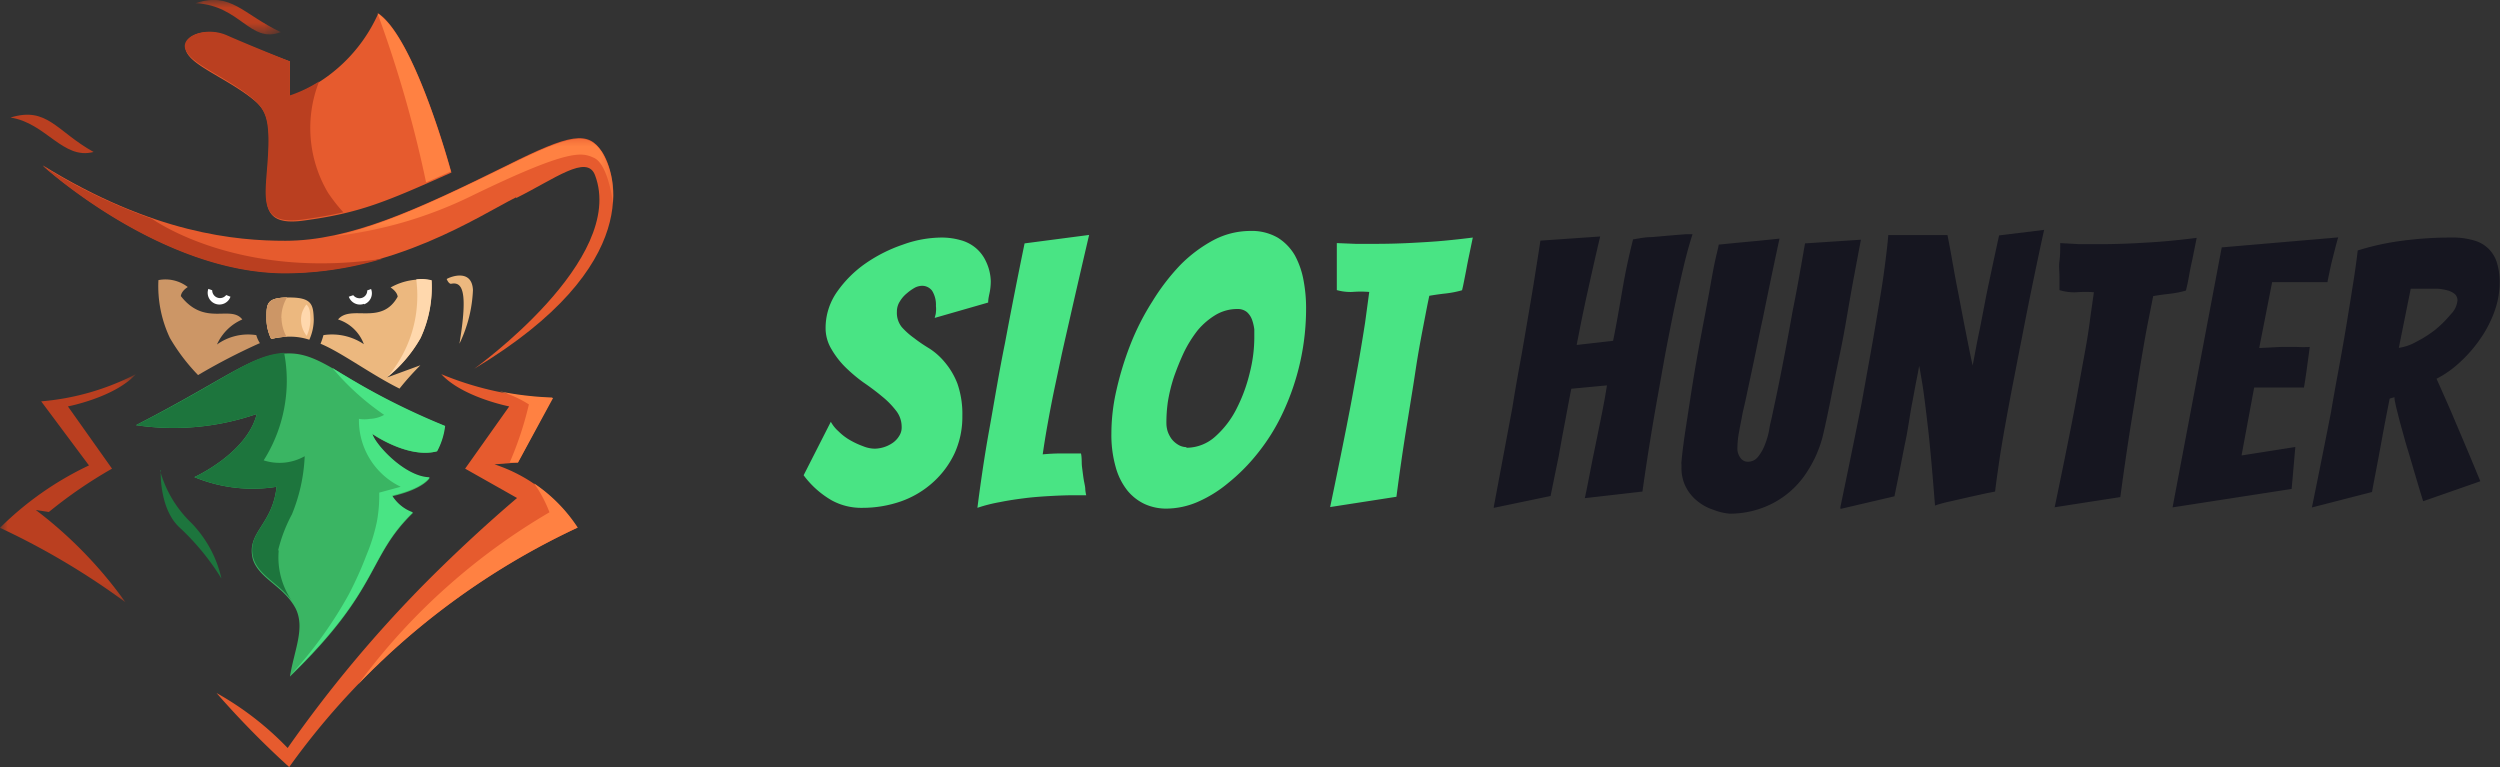 <svg id="Layer_1" data-name="Layer 1" xmlns="http://www.w3.org/2000/svg" xmlns:xlink="http://www.w3.org/1999/xlink" viewBox="0 0 162.7 49.92"><rect x="0" y="0" width="162.7" height="49.92" fill="#333333" stroke="none"/><defs><style>.cls-1{fill:#fff;}.cls-1,.cls-11,.cls-12,.cls-13,.cls-2,.cls-3,.cls-5,.cls-6,.cls-7,.cls-9{fill-rule:evenodd;}.cls-2{fill:#e65b2e;}.cls-3{fill:#ba3f20;}.cls-4{mask:url(#mask);}.cls-5{fill:#ecb87f;}.cls-6{fill:#3ab563;}.cls-7{fill:#1d753d;}.cls-8{mask:url(#mask-2);}.cls-9{fill:#ff8142;}.cls-10{mask:url(#mask-3);}.cls-11{fill:#cc9666;}.cls-12,.cls-14{fill:#49e484;}.cls-13{fill:#ffd8ad;}.cls-15{fill:#161620;}</style><mask id="mask" x="12.72" y="0" width="5.55" height="2.24" maskUnits="userSpaceOnUse"><g transform="translate(0 0)"><g id="sidebar-b"><polygon id="sidebar-a" class="cls-1" points="12.72 0 18.27 0 18.27 2.24 12.72 2.24 12.72 0"/></g></g></mask><mask id="mask-2" x="0" y="24.35" width="8.84" height="14.84" maskUnits="userSpaceOnUse"><g transform="translate(0 0)"><g id="sidebar-d"><polygon id="sidebar-c" class="cls-1" points="0 24.35 8.84 24.35 8.84 39.19 0 39.19 0 24.35"/></g></g></mask><mask id="mask-3" x="21.59" y="9.04" width="18.32" height="6.35" maskUnits="userSpaceOnUse"><g transform="translate(0 0)"><g id="sidebar-f"><polygon id="sidebar-e" class="cls-1" points="21.59 9.04 39.91 9.04 39.91 15.38 21.59 15.38 21.59 9.04"/></g></g></mask></defs><path class="cls-2" d="M18.87,6.2V4s-2.71-1-4.06-1.63-3-.12-2.7.93c.3.9,2.27,1.64,4,2.89,1.13.84,1.52,1.28,1.37,4s-.74,4.57,2.25,4.17c3.67-.49,5.32-1.2,9.65-3.13,0,0-2.35-8.72-4.76-10.36a10.2,10.2,0,0,1-5.71,5.4" transform="translate(0 0)"/><path class="cls-2" d="M33.61,12.88c2.5-1.24,4.58-2.86,5.11-1.49C40.82,16.9,30.86,24,30.86,24c11.21-6.73,9.21-12.8,8.31-14.14s-2-1.19-6.17.9c-5.9,2.92-10.26,4.91-14.43,4.91-3.16,0-8.57-.45-15.79-4.91,0,0,7.67,7,15.79,7,7.05,0,12.63-3.72,15-4.91" transform="translate(0 0)"/><path class="cls-3" d="M.68,7.65c2.4-.74,3,.9,5.41,2.24C4.09,10.42,3,8,.68,7.65" transform="translate(0 0)"/><g class="cls-4"><path class="cls-3" d="M12.72.21c2.32-.77,3.06.7,5.55,1.88-2,.78-2.62-1.75-5.55-1.88" transform="translate(0 0)"/></g><path class="cls-5" d="M20.42,20.79a3.22,3.22,0,0,1-.29,1.32,4,4,0,0,0-1.24-.2,5,5,0,0,0-1.23.15,3,3,0,0,1-.31-1.34c0-1,0-1.36,1.48-1.36s1.56.47,1.59,1.43" transform="translate(0 0)"/><path class="cls-5" d="M18.32,20.69a2.65,2.65,0,0,0,.33,1.23,4.63,4.63,0,0,0-1,.14,3,3,0,0,1-.31-1.34c0-.94,0-1.33,1.34-1.36a2.6,2.6,0,0,0-.37,1.33" transform="translate(0 0)"/><path class="cls-6" d="M18.81,23c2.38,0,3.87,2.23,10.12,4.72a4.51,4.51,0,0,1-.51,1.65c-1.87.5-4.19-1.12-4.19-1.12.11.62,2.08,2.83,3.73,2.86,0,0-.36.71-2.44,1.19a2.61,2.61,0,0,0,1.35,1.09c-3,2.92-2.09,4.93-8,10.64.28-1.73,1-3.16.37-4.43-.77-1.46-2.36-1.92-2.78-3.19C16,34.65,17.73,34.2,18,31.68a9.89,9.89,0,0,1-5.35-.63s3.43-1.55,4.06-4.11a16.56,16.56,0,0,1-7.86.73C15,24.5,16.42,23,18.81,23" transform="translate(0 0)"/><path class="cls-7" d="M10.41,30.6a7.5,7.5,0,0,0,2,3.39,7.54,7.54,0,0,1,2,3.66,15.87,15.87,0,0,0-2.68-3.28c-1.4-1.24-1.27-3.77-1.27-3.77" transform="translate(0 0)"/><path class="cls-2" d="M28.72,24.35a20.42,20.42,0,0,0,7.22,1.56L33.71,30.1l-1.53.12a10.19,10.19,0,0,1,5.38,4.13A48.1,48.1,0,0,0,18.82,49.92a58.45,58.45,0,0,1-4.73-4.82,19.85,19.85,0,0,1,4.63,3.58,82.88,82.88,0,0,1,9.06-10.84c2-2,4-3.84,5.87-5.43L30.27,30.5l2.87-4.05s-3.05-.6-4.42-2.1" transform="translate(0 0)"/><g class="cls-8"><path class="cls-3" d="M8.84,24.35a16.42,16.42,0,0,1-6.16,1.77l3.11,4.17A20.82,20.82,0,0,0,0,34.35a48.23,48.23,0,0,1,8.16,4.84,27.73,27.73,0,0,0-5.83-6l.85.13A29.79,29.79,0,0,1,7.29,30.5L4.42,26.45s3.06-.59,4.42-2.1" transform="translate(0 0)"/></g><path class="cls-5" d="M29.07,18.16c.23-.15,1.64-.69,1.71.71a8.84,8.84,0,0,1-.88,3.5c.58-3.49.17-4.05-.55-3.9-.16,0-.28-.31-.28-.31" transform="translate(0 0)"/><path class="cls-9" d="M29.34,11.16l-1.61.71a78.79,78.79,0,0,0-3.16-11v0C27,2.44,29.34,11.16,29.34,11.16" transform="translate(0 0)"/><path class="cls-3" d="M22.37,13.81c-.81.19-1.66.34-2.68.48-3,.4-2.4-1.49-2.25-4.17s-.24-3.12-1.37-4c-1.69-1.25-3.66-2-4-2.89s1.35-1.53,2.7-.93S18.87,4,18.87,4V6.21a8.79,8.79,0,0,0,1.9-.91,8.26,8.26,0,0,0,.57,7.23,10.68,10.68,0,0,0,1,1.28" transform="translate(0 0)"/><g class="cls-10"><path class="cls-9" d="M38.65,10.27c-.79-.36-1.59-.61-7.9,2.45a27.48,27.48,0,0,1-9.16,2.67h0C24.9,14.71,28.5,13,33,10.8c4.21-2.09,5.27-2.23,6.17-.9a5.51,5.51,0,0,1,.72,3.31s-.29-2.52-1.24-2.94" transform="translate(0 0)"/></g><path class="cls-3" d="M24.86,16.85a22.3,22.3,0,0,1-6.29.94c-8,0-15.55-6.78-15.79-7a36,36,0,0,0,7.1,3.44h0c.14.1,5.62,4,15,2.61" transform="translate(0 0)"/><path class="cls-11" d="M18.32,20.69a2.65,2.65,0,0,0,.33,1.23,4.63,4.63,0,0,0-1,.14,3,3,0,0,1-.31-1.34c0-.94,0-1.33,1.34-1.36a2.6,2.6,0,0,0-.37,1.33" transform="translate(0 0)"/><path class="cls-12" d="M24.23,28.2c.11.62,2.08,2.83,3.73,2.86,0,0-.36.71-2.44,1.19a2.61,2.61,0,0,0,1.35,1.09c-3,2.92-2.09,4.93-8,10.64a27,27,0,0,0,3.81-5.26,23.44,23.44,0,0,0,1.18-2.62,11.83,11.83,0,0,0,.67-2.16,9.36,9.36,0,0,0,.15-1.88l1.4-.38a4.8,4.8,0,0,1-2.72-4.42,2.19,2.19,0,0,0,.71,0A2.07,2.07,0,0,0,25,27a16.88,16.88,0,0,1-2.87-2.48l-.51-.58a47.53,47.53,0,0,0,7.35,3.78,4.6,4.6,0,0,1-.52,1.65c-1.87.5-4.19-1.12-4.19-1.12" transform="translate(0 0)"/><path class="cls-7" d="M18.14,35.82A5,5,0,0,0,19,39.11c-.82-1.13-2.13-1.62-2.5-2.75C16,34.65,17.73,34.2,18,31.68a9.89,9.89,0,0,1-5.35-.63s3.43-1.55,4.06-4.11a16.56,16.56,0,0,1-7.86.73c5.91-3,7.45-4.57,9.64-4.71h0a9.49,9.49,0,0,1,.1,3,9.67,9.67,0,0,1-1.43,4,3.33,3.33,0,0,0,2.67-.27A11.19,11.19,0,0,1,19,33.47a9.87,9.87,0,0,0-.9,2.35" transform="translate(0 0)"/><path class="cls-9" d="M37.56,34.35a48.18,48.18,0,0,0-8.15,4.84,47.39,47.39,0,0,0-4.24,3.51l-.26.25a3.07,3.07,0,0,0-.26.25l-.35.33-.33.33-.34.34-.31.33a40.73,40.73,0,0,1,5.85-6.41,41.55,41.55,0,0,1,6.59-4.78,8.43,8.43,0,0,0-1-1.88,10.17,10.17,0,0,1,2.75,2.74l.1.15m-1.62-8.44L33.71,30.1l-.54,0a22,22,0,0,0,1.25-3.78,7,7,0,0,0-1.93-.86,18.51,18.51,0,0,0,2,.31c.45.05.93.08,1.42.1" transform="translate(0 0)"/><path class="cls-11" d="M16.89,22.34a40,40,0,0,0-4,2.07A12.55,12.55,0,0,1,11.06,22a7.88,7.88,0,0,1-.75-3.77,2.38,2.38,0,0,1,1.91.45c-.45.29-.45.59-.45.59,1.56,2,3.24.55,4,1.52a3.2,3.2,0,0,0-1.65,1.63,3.47,3.47,0,0,1,2.56-.61,1.89,1.89,0,0,0,.24.53" transform="translate(0 0)"/><path class="cls-5" d="M25.21,24.56l2.15-.79A17.92,17.92,0,0,0,26,25.29c-1.82-.9-3.8-2.37-5.14-2.92a4.13,4.13,0,0,0,.19-.56,3.71,3.71,0,0,1,2.63.59A2.66,2.66,0,0,0,22,20.79c.84-1,2.82.43,3.88-1.48,0,0,0-.3-.46-.6a4,4,0,0,1,2.66-.46A7.84,7.84,0,0,1,27.37,22a9,9,0,0,1-2.16,2.55" transform="translate(0 0)"/><path class="cls-13" d="M27.37,22a8.88,8.88,0,0,1-2.16,2.54A8.12,8.12,0,0,0,27,20.86a8.31,8.31,0,0,0,.09-2.68,2.58,2.58,0,0,1,1,.06h0A7.84,7.84,0,0,1,27.37,22M20.2,20.76a2.55,2.55,0,0,1-.24,1.1,1.69,1.69,0,0,1-.31-1.49,1.88,1.88,0,0,1,.29-.55c.22.19.25.5.26.94" transform="translate(0 0)"/><path class="cls-1" d="M15,19.31a.76.76,0,0,1-1.44-.51l.25.09h0a.51.51,0,0,0,.51.51.51.51,0,0,0,.4-.2Zm8.7.46a.77.77,0,0,1-1-.46l.29-.1a.51.51,0,0,0,.41.2.5.5,0,0,0,.5-.51h0l.25-.09a.76.76,0,0,1-.47,1" transform="translate(0 0)"/><path class="cls-14" d="M56.1,33.05a7.6,7.6,0,0,0,2.56-.43,6.17,6.17,0,0,0,2.06-1.23,5.93,5.93,0,0,0,1.4-1.88,5.7,5.7,0,0,0,.51-2.44,6,6,0,0,0-.32-2.1,4.83,4.83,0,0,0-.81-1.38,4.37,4.37,0,0,0-1-.9c-.38-.23-.72-.46-1-.68a4.82,4.82,0,0,1-.81-.72,1.48,1.48,0,0,1-.32-1,1.21,1.21,0,0,1,.19-.67,2,2,0,0,1,.47-.54,3,3,0,0,1,.55-.38A1.11,1.11,0,0,1,60,18.6a.81.81,0,0,1,.66.32,1.73,1.73,0,0,1,.25,1,1.64,1.64,0,0,1,0,.38c0,.13-.05.26-.08.39h0l3.48-1c0-.26.07-.5.11-.72a3.88,3.88,0,0,0,.06-.67A3.17,3.17,0,0,0,64.16,17a2.51,2.51,0,0,0-.68-.88,2.57,2.57,0,0,0-1-.5,4.46,4.46,0,0,0-1.23-.16,7.49,7.49,0,0,0-2.49.46,9.81,9.81,0,0,0-2.44,1.23A7.47,7.47,0,0,0,54.47,19a4.08,4.08,0,0,0-.74,2.33,2.64,2.64,0,0,0,.38,1.39A5.6,5.6,0,0,0,55,23.88a10.27,10.27,0,0,0,1.18,1q.66.45,1.2.9a5.49,5.49,0,0,1,.93.94,1.69,1.69,0,0,1,.37,1.06,1,1,0,0,1-.16.59,1.49,1.49,0,0,1-.42.45,2.14,2.14,0,0,1-1.17.38,2.07,2.07,0,0,1-.76-.16,5.26,5.26,0,0,1-.84-.39,3.53,3.53,0,0,1-.75-.57,2.35,2.35,0,0,1-.51-.63h0l-1.77,3.48a6,6,0,0,0,1.84,1.64A4,4,0,0,0,56.1,33.05Zm7.51,0a9.86,9.86,0,0,1,1.45-.37c.54-.11,1.08-.19,1.64-.26s1.12-.11,1.67-.14,1.08-.05,1.57-.05h.75a2.5,2.5,0,0,1-.06-.38c0-.18-.06-.39-.1-.63s-.07-.51-.11-.81,0-.59-.07-.9l-1.21,0a12.79,12.79,0,0,0-1.28.06c.08-.56.18-1.2.31-1.92s.27-1.47.43-2.24l.5-2.36c.18-.81.36-1.59.53-2.34q.6-2.64,1.25-5.42h0l-4.2.55Q66,19.14,65.41,22.3c-.18.88-.35,1.8-.52,2.76s-.33,1.91-.5,2.85-.32,1.86-.45,2.74S63.7,32.33,63.61,33.05Zm12.3.05a5.21,5.21,0,0,0,2-.42,8.15,8.15,0,0,0,2-1.23,12.22,12.22,0,0,0,1.93-1.94,12.91,12.91,0,0,0,1.62-2.59A15.94,15.94,0,0,0,85,20a9.67,9.67,0,0,0-.17-1.78,5.41,5.41,0,0,0-.56-1.6,3.3,3.3,0,0,0-1.11-1.15,3.37,3.37,0,0,0-1.79-.44,5.14,5.14,0,0,0-2.4.6,9,9,0,0,0-2.16,1.62A14.09,14.09,0,0,0,75,19.61a16.18,16.18,0,0,0-1.42,2.78,20.41,20.41,0,0,0-.91,2.95,12.62,12.62,0,0,0-.34,2.84,7.64,7.64,0,0,0,.28,2.22,4.27,4.27,0,0,0,.75,1.51,3.21,3.21,0,0,0,1.13.89A3.37,3.37,0,0,0,75.91,33.1Zm1.3-4a1.06,1.06,0,0,1-.54-.16,1.51,1.51,0,0,1-.42-.37A1.9,1.9,0,0,1,76,28.1a1.81,1.81,0,0,1-.09-.55A9.41,9.41,0,0,1,76,26.18a10.54,10.54,0,0,1,.39-1.62,17.37,17.37,0,0,1,.66-1.63,8,8,0,0,1,.9-1.44,4.67,4.67,0,0,1,1.17-1,2.76,2.76,0,0,1,1.41-.38.94.94,0,0,1,.62.2,1.25,1.25,0,0,1,.33.49,3.06,3.06,0,0,1,.15.63c0,.22,0,.43,0,.62a9.4,9.4,0,0,1-.3,2.23,10.44,10.44,0,0,1-.85,2.31,6.07,6.07,0,0,1-1.39,1.82A2.8,2.8,0,0,1,77.21,29.14ZM86.56,33l4.32-.67q.33-2.54.72-4.92c.11-.67.22-1.37.34-2.11s.22-1.46.34-2.17.25-1.4.38-2.07.24-1.26.36-1.81c.35-.06.7-.11,1.06-.15a6.53,6.53,0,0,0,1.07-.21c.07-.27.13-.6.21-1s.14-.76.22-1.13h0l.27-1.3c-.63.08-1.26.15-1.91.21s-1.35.1-2.11.14-1.55.06-2.37.06l-1.24,0L87,15.82c0,.41,0,.8,0,1.17s0,.67,0,1,0,.63,0,.89A3.29,3.29,0,0,0,88,19a6.83,6.83,0,0,1,1.11,0l-.27,2c-.11.71-.23,1.44-.36,2.2s-.28,1.54-.42,2.32-.29,1.54-.43,2.26q-.51,2.57-1.06,5.2Z" transform="translate(0 0)"/><path class="cls-15" d="M97.22,33.05l3.69-.77h0l.53-2.59q.19-1.08.42-2.28c.15-.8.28-1.51.4-2.11h0l2.32-.22c-.09.59-.22,1.3-.39,2.14s-.33,1.63-.49,2.4-.35,1.84-.56,2.8h0l3.75-.43q.45-3.19,1-6.24l.48-2.69c.18-.94.36-1.87.55-2.79s.39-1.81.59-2.67.41-1.64.64-2.36l-.4,0-1,.08-1.25.11c-.45,0-.85.09-1.22.15-.29,1.14-.52,2.24-.7,3.3s-.37,2.17-.6,3.3h0l-2.37.27c.22-1.15.46-2.34.73-3.55s.53-2.39.8-3.51h0l-3.89.27c-.11.73-.24,1.54-.38,2.43s-.3,1.81-.46,2.75-.32,1.9-.5,2.87-.34,1.9-.48,2.79q-.6,3.2-1.22,6.51Zm15.35.38a6.08,6.08,0,0,0,1.87-.29,5.84,5.84,0,0,0,3.2-2.49,7.63,7.63,0,0,0,1-2.33c.18-.77.36-1.61.54-2.53s.37-1.86.57-2.81.36-1.87.51-2.75.29-1.66.42-2.35l.31-1.66.12-.62h0l-3.64.24c-.26,1.5-.52,3-.8,4.37-.11.61-.22,1.23-.34,1.87s-.24,1.27-.36,1.88-.24,1.21-.36,1.78l-.33,1.55a6.45,6.45,0,0,0-.15.73,5.09,5.09,0,0,1-.27.92,2.89,2.89,0,0,1-.44.78.83.83,0,0,1-.67.33.58.58,0,0,1-.48-.25,1,1,0,0,1-.2-.64,6.17,6.17,0,0,1,.11-1.07c.07-.39.14-.71.19-1s.13-.59.22-1,.19-.89.31-1.45.25-1.17.39-1.85.27-1.34.42-2c.32-1.57.68-3.32,1.1-5.26l-1.46.15-1.3.12-1.2.12c0,.12-.1.46-.22,1s-.24,1.24-.39,2.07-.33,1.76-.52,2.77-.37,2-.53,3-.31,2-.45,2.9-.25,1.72-.31,2.38a.63.63,0,0,0,0,.19h0v.19a2.68,2.68,0,0,0,.3,1.3,2.82,2.82,0,0,0,.76.91,3.17,3.17,0,0,0,1,.54A3.75,3.75,0,0,0,112.57,33.43Zm7.21-.31,3.51-.82c.24-1.16.46-2.28.67-3.36.1-.44.18-.91.26-1.4s.16-1,.24-1.4.16-.88.24-1.28.15-.75.2-1.05c.06.3.12.66.19,1.08s.13.86.19,1.34.12,1,.18,1.5.11,1,.16,1.53c.11,1.15.21,2.36.31,3.64a8.12,8.12,0,0,1,.95-.26h0l1.27-.29,1.13-.25.56-.11c.06-.51.15-1.15.26-1.91s.25-1.58.41-2.47.33-1.81.52-2.78.37-1.93.56-2.87q.63-3.29,1.44-7h0l-2.93.36c-.24,1.1-.47,2.18-.69,3.22-.1.46-.19.93-.28,1.4l-.27,1.4c-.1.47-.19.91-.27,1.34l-.21,1.11c-.15-.67-.31-1.49-.5-2.45s-.36-1.89-.54-2.8-.37-2.12-.6-3.24l-1,0-1,0h-1.32l-.53,0c-.06.72-.16,1.52-.28,2.41s-.28,1.82-.44,2.78-.33,1.95-.51,2.94-.36,2-.52,2.88c-.43,2.16-.89,4.4-1.37,6.7Zm13.89-.1,4.32-.67q.34-2.54.72-4.92c.11-.67.23-1.37.34-2.11s.23-1.46.35-2.17.24-1.4.37-2.07l.36-1.81c.35-.06.71-.11,1.07-.15a6.41,6.41,0,0,0,1.06-.21c.07-.27.14-.6.21-1s.15-.76.23-1.13h0l.26-1.3c-.62.08-1.26.15-1.91.21s-1.35.1-2.11.14-1.55.06-2.36.06l-1.25,0-1.25-.07c0,.41,0,.8-.05,1.17s0,.67,0,1,0,.63,0,.89a3.29,3.29,0,0,0,1.12.14,7,7,0,0,1,1.12,0c-.08.59-.18,1.24-.28,2s-.22,1.44-.36,2.2-.28,1.54-.42,2.32-.29,1.54-.43,2.26q-.51,2.57-1.06,5.2Zm7.72,0,7.75-1.2.24-2.73-3.5.55.82-4.42,1.36,0,1.1,0c.36,0,.62,0,.78,0,.08-.44.14-.88.2-1.32s.12-.87.18-1.32a8.09,8.09,0,0,1-.82,0l-1.08,0-1.39.07h0l.84-4.29h1.92l1,0,.68,0c.05-.26.11-.55.18-.88s.15-.64.23-.95.18-.73.29-1.08h0l-7.58.65Zm9.09,0,3.89-1c.14-.77.29-1.53.43-2.28s.24-1.31.37-2,.25-1.28.35-1.8h0l.31-.09c0,.17.06.4.12.68l.24.95c.1.35.2.72.31,1.12s.23.77.34,1.14c.26.89.54,1.85.86,2.88h0l3.72-1.3c-.33-.8-.66-1.6-1-2.4l-.92-2.17q-.5-1.14-.93-2.1a6.74,6.74,0,0,0,1.57-1.12,8.93,8.93,0,0,0,1.3-1.51,7.64,7.64,0,0,0,.9-1.75,5.63,5.63,0,0,0,.34-1.89,4.25,4.25,0,0,0-.15-1.17,2.13,2.13,0,0,0-1.45-1.54,4.83,4.83,0,0,0-1.55-.21,23.75,23.75,0,0,0-3.14.2,17,17,0,0,0-2.95.64q-.12,1.05-.33,2.34c-.13.85-.28,1.74-.43,2.66s-.32,1.85-.49,2.78-.34,1.84-.48,2.7q-.6,3.06-1.25,6.24Zm5.64-10.41.77-3.82h1l.74,0a3.25,3.25,0,0,1,.66.11,1.22,1.22,0,0,1,.47.24.54.54,0,0,1,.17.42,1.45,1.45,0,0,1-.43.89,7.42,7.42,0,0,1-1,1,7.64,7.64,0,0,1-1.26.8,3.26,3.26,0,0,1-1.12.39Z" transform="translate(0 0)"/></svg>